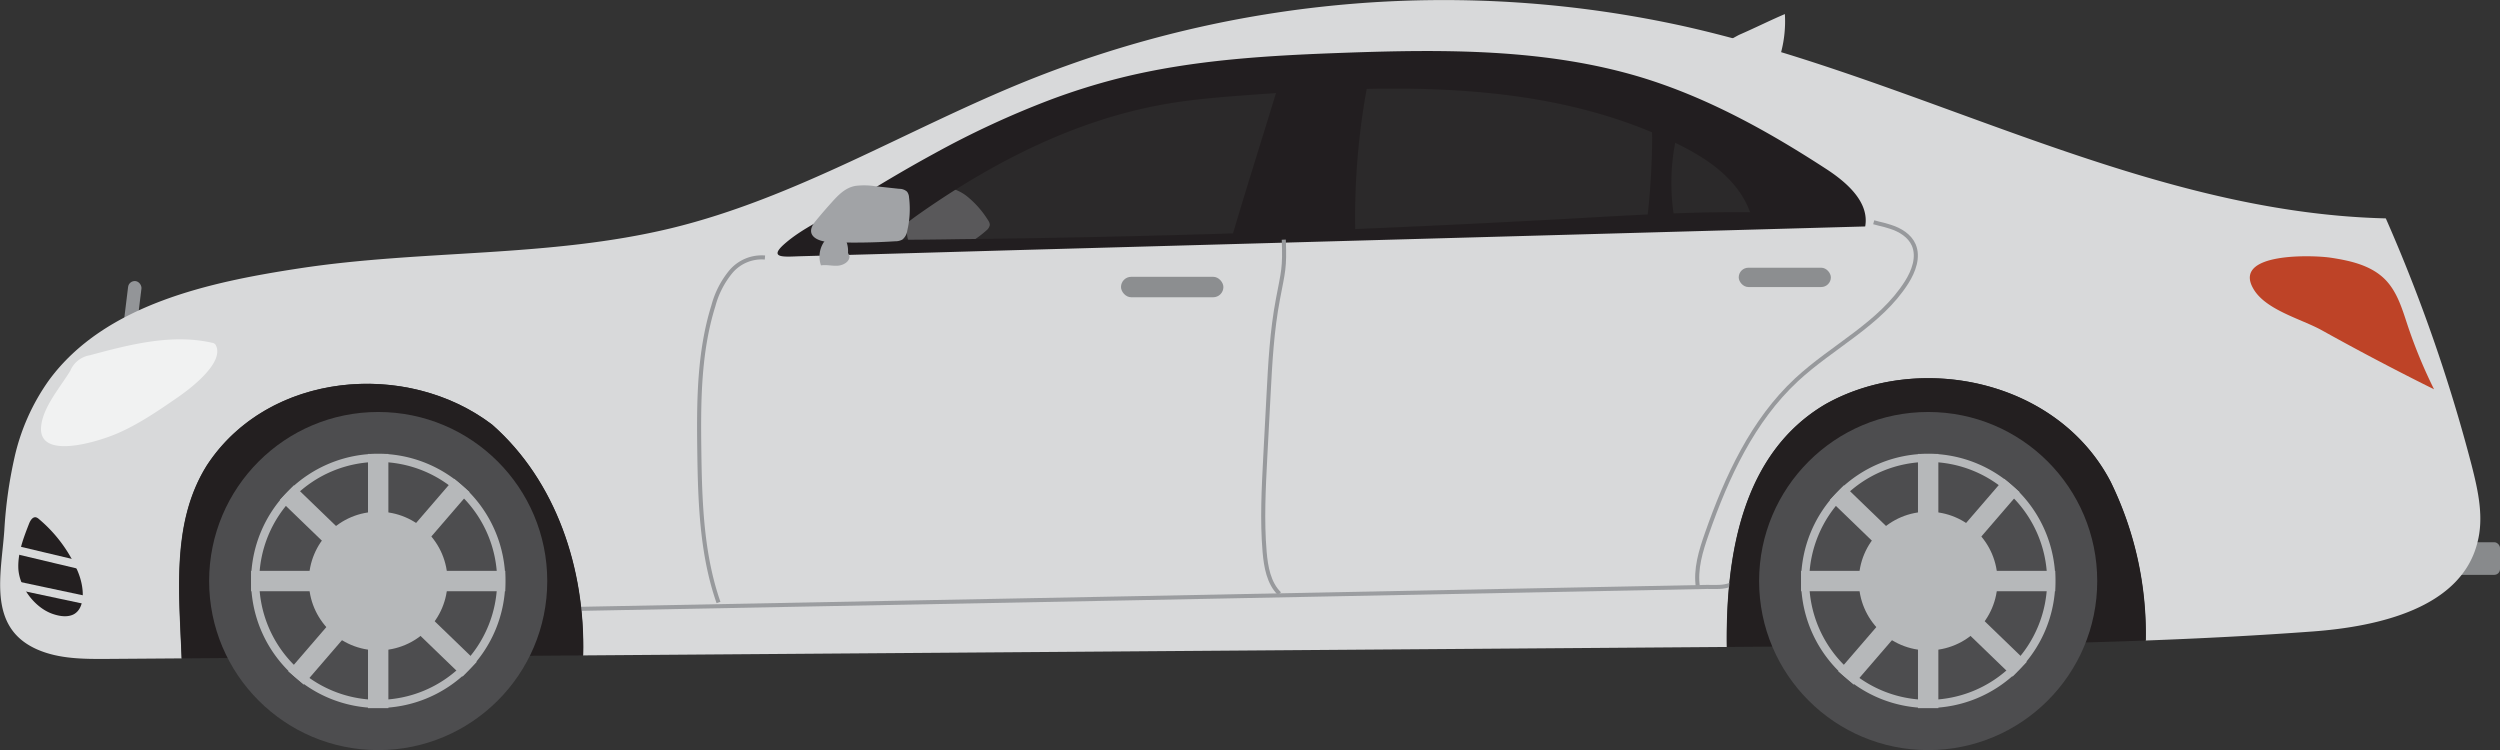 <svg id="Layer_1" data-name="Layer 1" xmlns="http://www.w3.org/2000/svg" viewBox="0 0 613.25 184" class="animatable drive"><rect x="0" y="0" width="613.25" height="184" fill="#333333" stroke="none"/><defs><style>.saloon-1{fill:#888a8c;}.saloon-2{fill:#939598;}.saloon-3{fill:#8c8e90;}.saloon-4,.saloon-5{fill:#231f20;}.saloon-5{opacity:0.48;}.saloon-6{fill:#d8d9da;}.saloon-14,.saloon-7,.saloon-8,.saloon-9{fill:none;stroke-miterlimit:10;}.saloon-7{stroke:#97999c;}.saloon-8{stroke:#9b9da0;}.saloon-9{stroke:#d8d9da;stroke-width:2px;}.saloon-10{fill:#f1f2f2;}.saloon-11{fill:#be4327;}.saloon-12{fill:#4d4d4f;}.saloon-13{fill:#b6b8ba;}.saloon-14{stroke:#b6b8ba;stroke-width:5px;}.saloon-15{fill:#a1a3a6;}</style></defs><title>mercedes-s-class</title><rect class="saloon-1" x="558.55" y="133.01" width="54.7" height="8" rx="1.41"/><rect class="saloon-2" x="152.38" y="187.59" width="3.3" height="15.34" rx="1.65" transform="translate(-96.76 -136.01) rotate(7)"/><path class="saloon-3" d="M364.35,173.2a3.91,3.91,0,0,0-.4-.68,23.19,23.19,0,0,0-5-5.64,10.48,10.48,0,0,0-7-2.31c-4.95.41-7.21,5.7-7.71,10.07a6.32,6.32,0,0,0,1.47,5.11,6,6,0,0,0,4.33,1.64,13.8,13.8,0,0,0,4.64-1,25.14,25.14,0,0,0,9-5.19,2.2,2.2,0,0,0,.81-1.28A1.51,1.51,0,0,0,364.35,173.2Z" transform="translate(-121.7 -118.69)"/><path class="saloon-4" d="M547.21,164.2c-3.79-4.6-9-7.77-14.38-10.39-31.92-15.63-69.21-14.42-104.66-11.83-6.94.51-13.9,1.06-20.76,2.26-21.64,3.8-41.73,14-59.75,26.58-6.67,4.66-13.67,10.64-14.3,18.75A44.57,44.57,0,0,1,306,186.06c-1.09-.52-2.28-1.24-2.51-2.42a4.05,4.05,0,0,1,.72-2.64c2.41-4.4,5.12-8.72,8.86-12.06,4.24-3.8,9.57-6.14,14.79-8.41,25.64-11.16,51.5-22.39,78.87-28.12a340.4,340.4,0,0,1,35.58-5.07c22.17-2.23,44.57-3.71,66.7-1.09a181.63,181.63,0,0,1,59,17.51c5.6,2.76,11.14,5.88,15.49,10.34a32.77,32.77,0,0,1,6.72,10.16c1.89,4.51,2.64,10,0,14.1-3.63,5.6-11.68,6.08-18.19,4.63-3.3-.74-6.51-1.8-9.82-2.49-2.2-.46-7.23.24-9-.95s-1.08-4.74-1.59-6.82A22,22,0,0,0,547.21,164.2Z" transform="translate(-121.7 -118.69)"/><path class="saloon-4" d="M335.62,177.9c.88-.48,1.89-.38,3.9-.39q8.69,0,17.37-.15,17.37-.18,34.74-.56,34.72-.74,69.44-2.21,22.9-1,45.79-2.26c12.27-.69,24.54-1.44,36.83-1.57,6.36-.07,12.71,0,19.06.39,5.93.34,13,.23,18.62,2.06-.45,4.9-5.5,11.3-8.14,15.47Q463.12,187.42,353,191.25c-5.34.18-10.67.38-16,.76-3,.22-12.74,2.86-14.88.78,1.47-2.52,4.86-4.7,6.91-7a65.29,65.29,0,0,0,4.57-5.79A6.26,6.26,0,0,1,335.62,177.9Z" transform="translate(-121.7 -118.69)"/><path class="saloon-4" d="M457.44,137.91a175.6,175.6,0,0,0-3.18,41.37,153.05,153.05,0,0,1-18.09,2.37c-2.93.21-5.85.33-8.78.37-3.94.06-5.19.71-4-3.42,3.45-11.9,7.24-23.72,10.85-35.57,1.1-3.61,1.7-5.54,5.56-5.6C445.68,137.33,451.57,137.5,457.44,137.91Z" transform="translate(-121.7 -118.69)"/><path class="saloon-4" d="M525.82,171.94c.66.21,6.54,0,6.56.1a51.74,51.74,0,0,1,.89-21.2c.06-.32-3.42-1.6-3.73-1.69-3.24-.9-2.6,0-2.56,3.39A182.29,182.29,0,0,1,525.82,171.94Z" transform="translate(-121.7 -118.69)"/><path class="saloon-5" d="M439.71,123.87c5.78-.76,11.58-1.34,17.4-1.56,21.85-.81,43.53,3.52,65,7.83,3.73.75,7.46,1.5,11.13,2.49a87.23,87.23,0,0,1,49.71,36.14c1.56,2.4,3.06,5.27,2.21,8-1.19,3.87-6.08,4.93-10.11,5.32L435.36,195.82c-35.4,3.48-71.58,6.91-106.17-1.36-5.54-1.32-23.26-6.85-20.82-15,1-3.18,10.95-8.26,13.72-10.17q7.35-5.07,15-9.63a272,272,0,0,1,63.66-27.62A268.28,268.28,0,0,1,439.71,123.87Z" transform="translate(-121.7 -118.69)"/><path class="saloon-6" d="M728,232.85a401.84,401.84,0,0,0-21.06-60.59c-59.49-1.43-113.51-33.86-171.55-47a273.76,273.76,0,0,0-162,13.34c-29.16,11.8-56.47,28.65-87,36.06-30,7.26-61,5.23-91.33,9.87-21.63,3.31-47.58,8.7-61.33,27.4a52.29,52.29,0,0,0-8.55,19.32,109.2,109.2,0,0,0-2.42,17.54c-.75,10.76-4.2,23.75,8,29.18,5.42,2.4,11.55,2.39,17.48,2.35l18-.13c-.65-16.61-2.49-33.47,6.17-47.32,15-23,49-26,70-10,15.68,13.82,22.84,35.3,22.3,56.59l280.56-2.07c-.29-22.65,3.8-47.5,24.14-59.52,23-13,57-6,70,19a84.8,84.8,0,0,1,8.6,38.94c13.69-.51,27.37-1.21,41-2.22,16.33-1.21,36.32-5.82,40.37-21.69C731.06,245.66,729.59,239.08,728,232.85ZM579.23,174.24,440,178.12l-69.62,1.94-34.81,1-17.4.48c-3.88.11-8.23.67-4-3.05,4.5-3.94,10.21-6.33,15.24-9.48,7.05-4.42,14.19-8.7,21.51-12.68a222.27,222.27,0,0,1,28.14-13.06,158.46,158.46,0,0,1,17.1-5.38c18.15-4.58,37-5.61,55.71-6.27,24.28-.86,49-1,72.29,6,16.18,4.9,31.14,13.18,45.31,22.39C574.61,163.32,580.31,168.22,579.23,174.24Z" transform="translate(-121.7 -118.69)"/><rect class="saloon-3" x="274.98" y="67.9" width="25.12" height="5.02" rx="2.51"/><rect class="saloon-3" x="426.51" y="65.67" width="22.6" height="4.74" rx="2.37"/><path class="saloon-7" d="M309.34,181.86a9.89,9.89,0,0,0-8.38,3.5,22.09,22.09,0,0,0-4.27,8.35c-3.57,11.43-3.61,23.62-3.45,35.58.17,12.55.57,25.34,4.71,37.19" transform="translate(-121.7 -118.69)"/><path class="saloon-7" d="M436.61,177.48c.28,7-.14,7.74-1.43,14.58-1.48,7.77-1.9,15.69-2.31,23.59l-.8,15.16c-.4,7.74-.81,15.51-.16,23.24.32,3.7,1,7.66,3.65,10.28" transform="translate(-121.7 -118.69)"/><path class="saloon-7" d="M538.2,262.77c-.68-4.46.71-8.95,2.2-13.2,4.86-13.89,11.24-27.73,22-37.73,8.86-8.22,20.54-13.7,27-23.9,1.73-2.73,3-6.18,1.75-9.14-1-2.3-3.34-3.73-5.73-4.48s-1.69-.44-4.1-1.11" transform="translate(-121.7 -118.69)"/><path class="saloon-8" d="M263.48,268.05q68.82-1.31,137.64-2.64l139.35-2.75c1.9,0,4,.19,5.75-.56" transform="translate(-121.7 -118.69)"/><path class="saloon-4" d="M639.46,236.87c-13-25-47-32-70-19-20.34,12-24.43,36.87-24.14,59.52l20-.15c27.58-.2,55.18-.41,82.75-1.43A84.8,84.8,0,0,0,639.46,236.87Z" transform="translate(-121.7 -118.69)"/><path class="saloon-4" d="M242.46,222.87c-21-16-55-13-70,10-8.66,13.85-6.82,30.71-6.17,47.32l98.47-.73C265.3,258.17,258.14,236.69,242.46,222.87Z" transform="translate(-121.7 -118.69)"/><path class="saloon-4" d="M139.8,269.37c2.88-1.58,2.68-6.62.88-10.75A34.54,34.54,0,0,0,131.23,246a1.81,1.81,0,0,0-.69-.41c-.81-.18-1.39.75-1.7,1.53-1.35,3.46-2.73,7-2.65,10.75.08,4.55,3.82,9.7,8.2,11.33C136.82,270.09,138.59,270,139.8,269.37Z" transform="translate(-121.7 -118.69)"/><line class="saloon-9" x1="2.73" y1="134.59" x2="21.93" y2="139.15"/><line class="saloon-9" x1="2.22" y1="143.2" x2="23.33" y2="147.69"/><path class="saloon-10" d="M149.77,225.3l.19-.07c5.49-2.29,10.43-5.69,15.32-9.06,2.63-1.81,11.8-8.54,9.29-12.93a1.24,1.24,0,0,0-.86-.47c-9.89-2.24-20.15.42-29.94,3.06a6.32,6.32,0,0,0-4.82,3.8c-2.42,4-6.71,8.88-7.16,13.66C131,231.5,145.15,227.19,149.77,225.3Z" transform="translate(-121.7 -118.69)"/><path class="saloon-11" d="M713.32,211.45q2.71,1.38,5.45,2.73a122.49,122.49,0,0,1-6.51-15.77c-1.32-4-2.54-8.16-5.47-11.14-3.42-3.48-8.51-4.63-13.33-5.36-4.37-.67-24.26-1.36-19,7.63,3,5.21,11.78,7.39,16.77,10.16Q702.16,205.78,713.32,211.45Z" transform="translate(-121.7 -118.69)"/><path class="saloon-6" d="M559.54,122.34a29.78,29.78,0,0,1-1.19,10.07c-4.46-2.93-10.52-.8-15.46-1.58-.92-.15,5.14-3.48,5.45-3.61,3.76-1.63,7.42-3.47,11.19-5.08Z" transform="translate(-121.7 -118.69)"/>
<g class="animatable wheel5">
<circle class="saloon-12" cx="92.77" cy="142.53" r="41.47"/>
<path class="saloon-13" d="M214.47,232a29.18,29.18,0,1,1-29.18,29.18A29.21,29.21,0,0,1,214.47,232m0-2a31.18,31.18,0,1,0,31.18,31.18A31.18,31.18,0,0,0,214.47,230Z" transform="translate(-121.7 -118.69)"/>
<circle class="saloon-13" cx="92.77" cy="142.53" r="17.01"/><line class="saloon-14" x1="92.77" y1="111.35" x2="92.77" y2="173.71"/>
<line class="saloon-14" x1="61.59" y1="142.53" x2="123.95" y2="142.53"/>
<line class="saloon-14" x1="113.3" y1="119.08" x2="72.6" y2="166.3"/>
<line class="saloon-14" x1="70.36" y1="120.85" x2="115.21" y2="164.16"/>
</g>
<g class="animatable wheel6">
<circle class="saloon-12" cx="472.98" cy="142.53" r="41.47"/>
<path class="saloon-13" d="M594.68,232a29.18,29.18,0,1,1-29.18,29.18A29.22,29.22,0,0,1,594.68,232m0-2a31.18,31.18,0,1,0,31.19,31.18A31.18,31.18,0,0,0,594.68,230Z" transform="translate(-121.7 -118.69)"/><circle class="saloon-13" cx="472.98" cy="142.53" r="17.01"/>
<line class="saloon-14" x1="472.98" y1="111.35" x2="472.98" y2="173.71"/>
<line class="saloon-14" x1="441.8" y1="142.53" x2="504.16" y2="142.53"/>
<line class="saloon-14" x1="493.52" y1="119.08" x2="452.81" y2="166.3"/>
<line class="saloon-14" x1="450.58" y1="120.85" x2="495.43" y2="164.16"/>
</g>
<path class="saloon-15" d="M341.2,177.88h.1a3.58,3.58,0,0,0,1.74-.42,3.34,3.34,0,0,0,1.21-2.18,23,23,0,0,0,.44-8.14,2.59,2.59,0,0,0-.49-1.43,2.79,2.79,0,0,0-1.89-.7l-5.91-.64a17.55,17.55,0,0,0-4.8-.09c-2.57.42-4.34,2.33-6,4.18q-2,2.22-3.91,4.55c-2.77,3.42.56,5,3.81,5.08A155.52,155.52,0,0,0,341.2,177.88Z" transform="translate(-121.7 -118.69)"/>
<path class="saloon-15" d="M330.09,181.57c0,1.36-1.56,2.21-2.92,2.3s-2.74-.3-4.08-.08a6.46,6.46,0,0,1,.63-5.6c2.88-4.25,6.24-1.8,6,2.54" transform="translate(-121.7 -118.69)"/>
</svg>